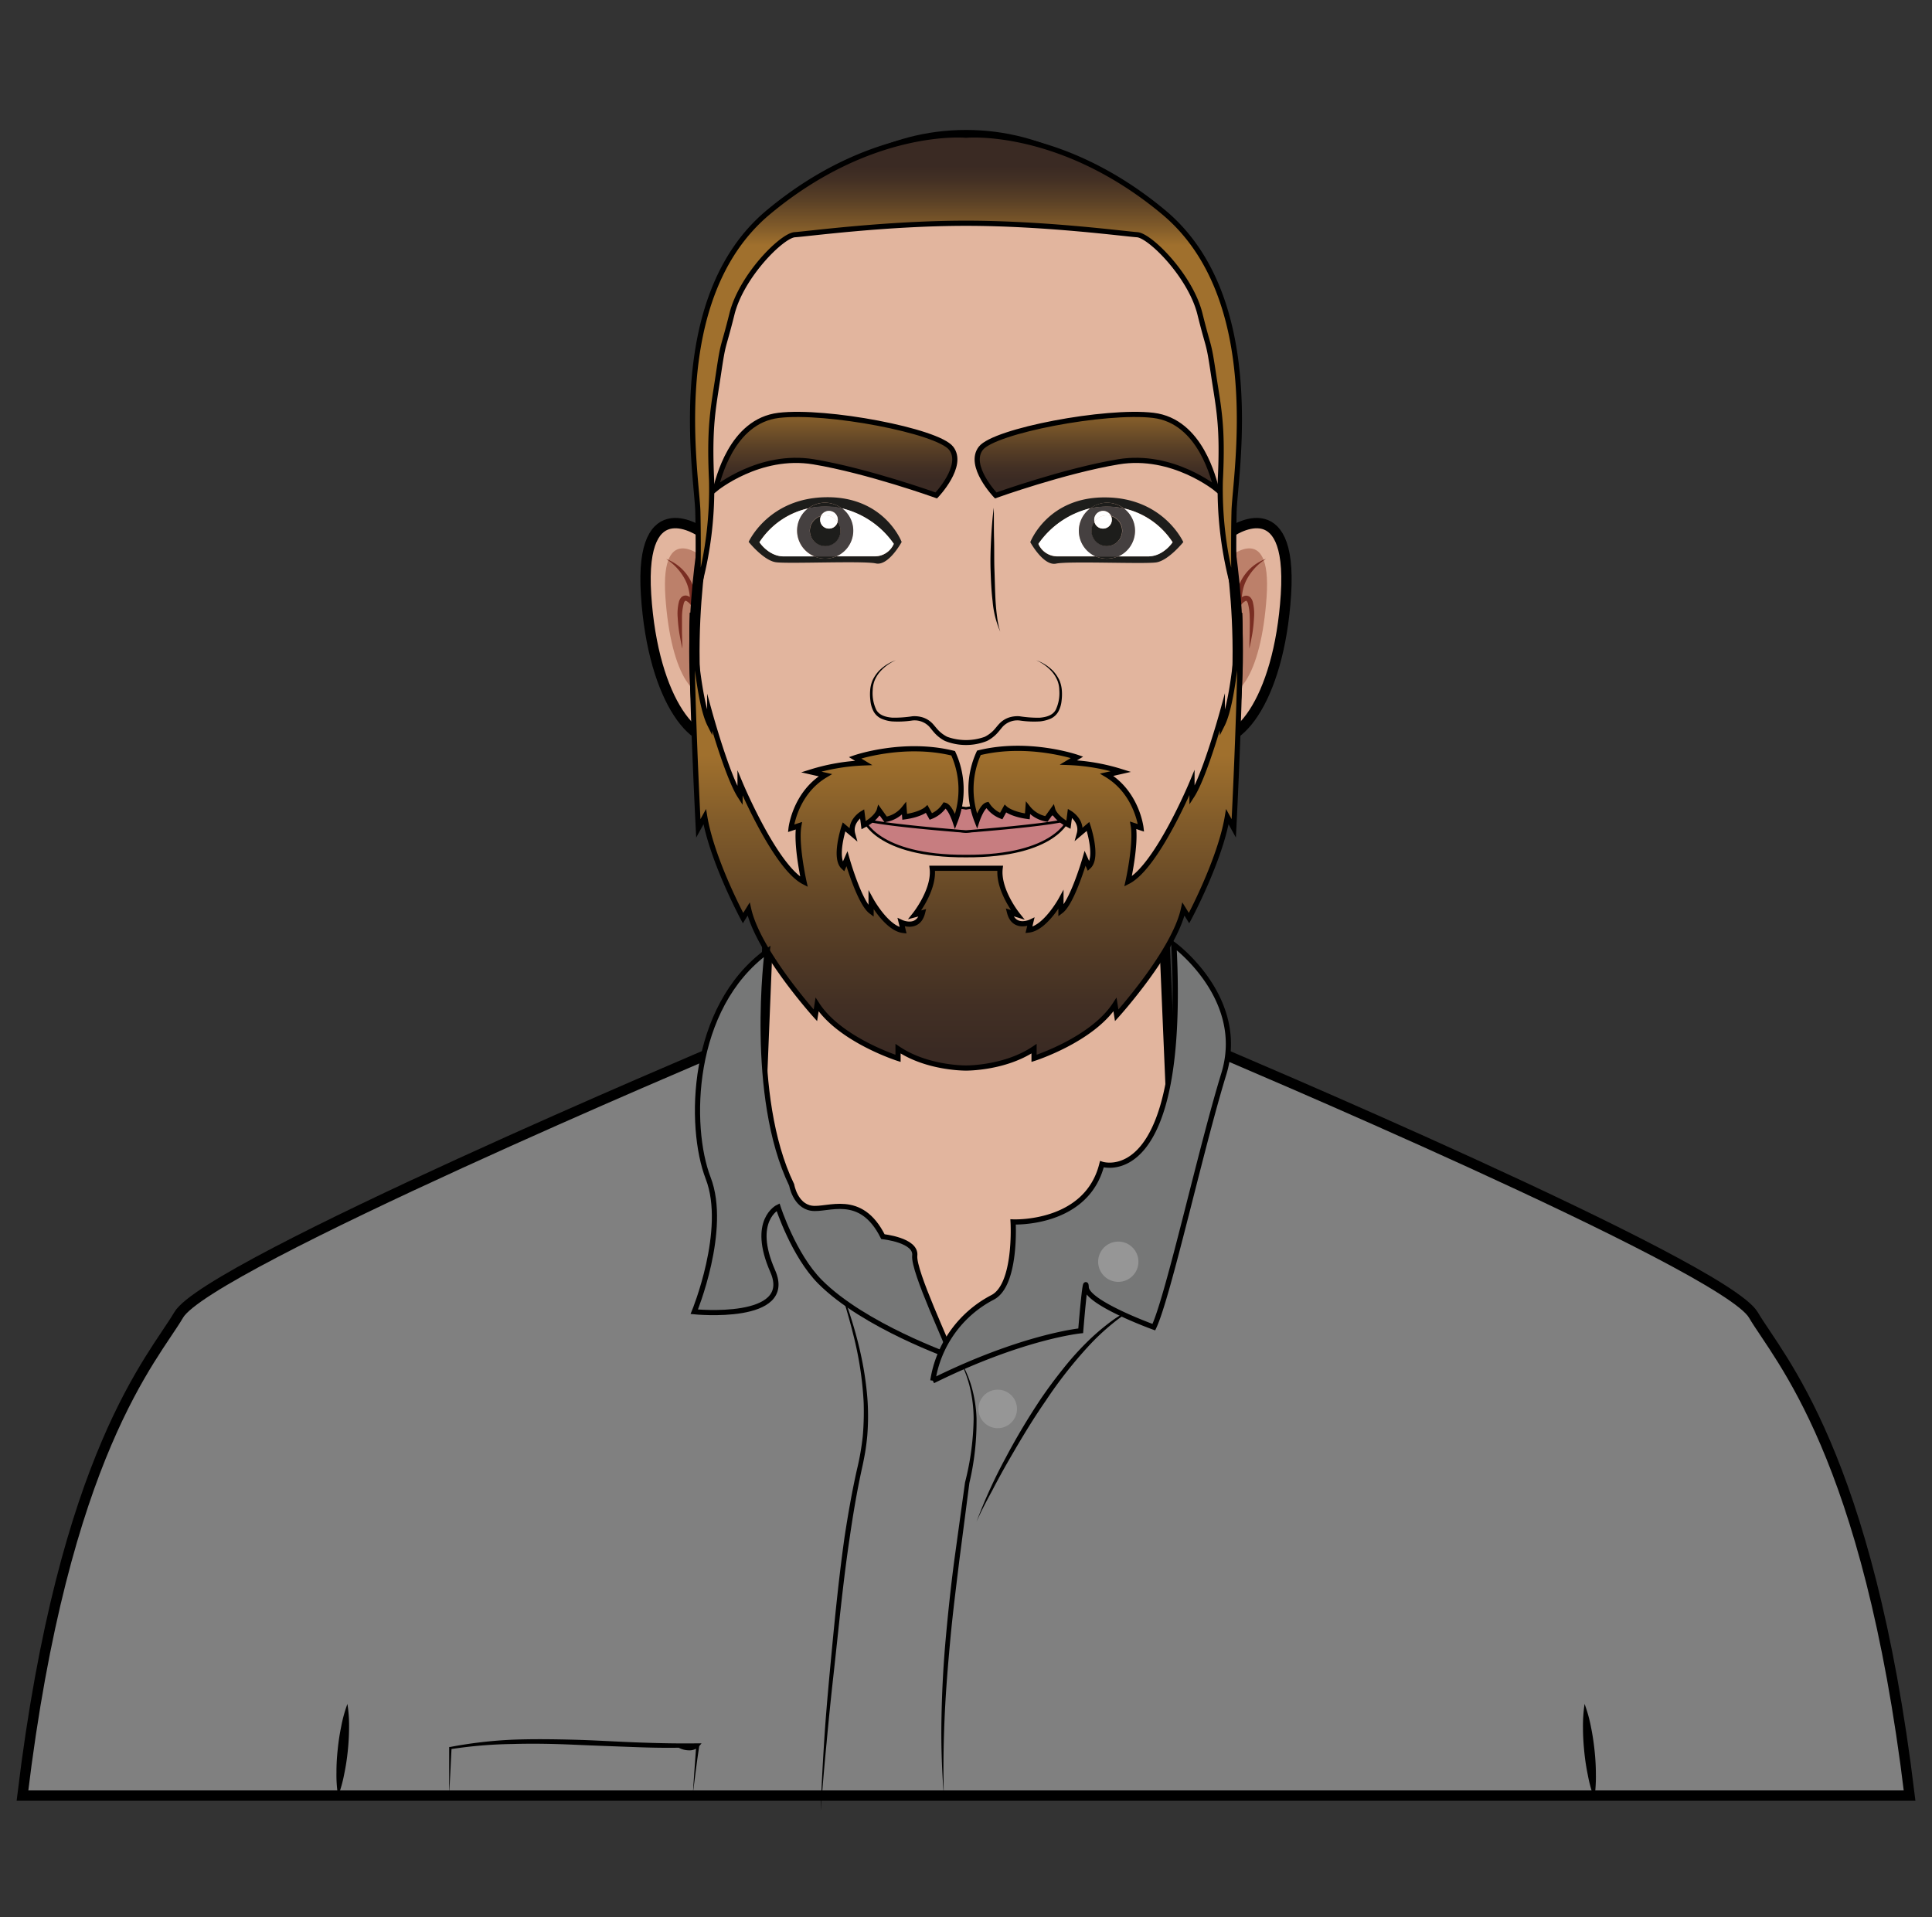 <?xml version="1.0" encoding="UTF-8" standalone="no" ?><svg xmlns="http://www.w3.org/2000/svg" xmlns:xlink="http://www.w3.org/1999/xlink" viewBox="0 0 400 397"><rect x="0" y="0" width="400" height="397" fill="#333333" stroke="none"/><defs/><defs><linearGradient id="a" x1="227.09" x2="227.09" y1="99.43" y2="83.38" gradientUnits="userSpaceOnUse"><stop offset="0" stop-color="#3a2a23"/><stop offset=".17" stop-color="#433024"/><stop offset=".44" stop-color="#5b4126"/><stop offset=".78" stop-color="#825c2a"/><stop offset="1" stop-color="#a0702d"/></linearGradient><linearGradient id="b" x1="200" x2="200" y1="217.6" y2="156.44" xlink:href="#a"/><linearGradient id="c" x1="200" x2="200" y1="34.46" y2="50.76" xlink:href="#a"/><linearGradient id="d" x1="7585.61" x2="7585.61" y1="99.43" y2="83.38" gradientTransform="matrix(-1 0 0 1 7758.52 0)" xlink:href="#a"/><style>.b,.f,.i{stroke:#000;stroke-miterlimit:10}.b{stroke-width:2.14px;fill:#e2b59e}.c{fill:#bc806a}.d{fill:#792d22}.i{stroke-width:1.07px}.f{fill:#c77d80;stroke-width:.53px}.i{fill:#767777}.j{fill:#969696}.l{fill:#1d1d1b}.m{fill:#fff}.n{fill:#454040}</style></defs><path fill="gray" stroke="#000" stroke-miterlimit="10" stroke-width="2.14" d="M395.36 371.82c-8.55-70.92-27.15-90.67-32.35-99.54-6.06-10.34-111.94-55-111.94-55L200 234.8l-51.07-17.51S43.05 261.94 37 272.28c-5.2 8.87-23.8 28.62-32.35 99.54z"/><path d="M240.91 190.55l-40.91 11-40.91-11-2.09 51.6s20.32 36.9 43.05 36.9 43.05-36.9 43.05-36.9zm13.76-80.29s13-9.32 11.57 12.89-10.65 33.19-17.08 29.37z" class="b"/><path d="M254 115.74s9.34-8.43 8.24 7.81-6.44 23.83-11.73 18.92 3.49-26.73 3.49-26.73z" class="c"/><path d="M262.08 115.75a11.3 11.3 0 00-3.82 4 8.55 8.55 0 00-.95 2.52 9.94 9.94 0 00-.21 2.67l-1-.28a3.42 3.42 0 011.45-1.23 1.27 1.27 0 011.28.23 2.22 2.22 0 01.53.91 10.26 10.26 0 01.27 3.36 31.56 31.56 0 01-.34 3.23c-.19 1.06-.38 2.12-.64 3.17l.09-3.22c0-1.07.05-2.14 0-3.19a11.48 11.48 0 00-.38-3 1.29 1.29 0 00-.26-.47c-.09-.06-.08-.06-.22 0a2.74 2.74 0 00-.95.85l-.95 1.26V125a10.18 10.18 0 01.31-3 8.27 8.27 0 011.23-2.7 9.42 9.42 0 014.5-3.54z" class="d"/><path d="M145.33 110.26s-13-9.32-11.57 12.89 10.65 33.19 17.08 29.37z" class="b"/><path d="M146 115.74s-9.34-8.43-8.24 7.81 6.44 23.83 11.73 18.92-3.49-26.73-3.49-26.73z" class="c"/><path d="M137.92 115.75a9.42 9.42 0 014.5 3.54 8.27 8.27 0 011.23 2.7 10.18 10.18 0 01.31 3v1.54l-.95-1.26a2.74 2.74 0 00-.95-.85h-.22a1.29 1.29 0 00-.26.47 11.48 11.48 0 00-.38 3v3.19l.09 3.22c-.26-1-.45-2.11-.64-3.17a31.56 31.56 0 01-.34-3.23 10.26 10.26 0 01.27-3.36 2.22 2.22 0 01.53-.91 1.27 1.27 0 011.28-.23 3.36 3.36 0 011.45 1.23l-1 .28a10.37 10.37 0 00-.22-2.67 8.55 8.55 0 00-.95-2.52 11.3 11.3 0 00-3.75-3.97z" class="d"/><path d="M198.29 280.92a23 23 0 012.82 6.09 27 27 0 011.07 6.67 55.4 55.4 0 01-1.48 13.4l-2.09 16.11c-.65 5.37-1.34 10.74-1.84 16.13s-.95 10.77-1.19 16.18-.32 10.81-.17 16.23a160.18 160.18 0 01-.48-16.25q.15-8.15.88-16.25c.49-5.4 1.06-10.8 1.77-16.17l2.22-16.1a56.14 56.14 0 001.78-13.18 28.25 28.25 0 00-.8-6.6 24.92 24.92 0 00-2.49-6.26zm-25.85-18.18c3.64 8.74 6.56 17.93 7.19 27.49a50.49 50.49 0 01-.08 7.17c-.12 1.19-.26 2.38-.47 3.56s-.45 2.36-.71 3.51c-1 4.62-1.78 9.29-2.46 14-1.4 9.36-2.28 18.81-3.33 28.23q-.79 7.06-1.44 14.15c-.47 4.72-.85 9.44-1.23 14.17.14-4.74.42-9.48.71-14.21s.71-9.47 1.14-14.19c.88-9.44 1.77-18.89 3.09-28.31.72-4.69 1.53-9.38 2.57-14a53.77 53.77 0 001.21-6.95 59 59 0 00.18-7 71.33 71.33 0 00-2.15-14 127.29 127.29 0 00-4.22-13.62z"/><path d="M254.54 112.48c-1.6-11.23 2.94-25.67-.53-38.5s-21.66-46-54-46-50.53 33.15-54 46 1.07 27.27-.53 38.5-5.62 43.05 9.35 72.19 45.19 34 45.19 34 30.21-4.81 45.19-34 10.94-60.96 9.33-72.19z" class="b"/><path d="M202.18 315.11a104 104 0 016-13.18 138.42 138.42 0 017.43-12.44c1.37-2 2.81-3.94 4.32-5.83a60.76 60.76 0 014.82-5.45 47 47 0 015.51-4.74 23 23 0 016.45-3.29 24.77 24.77 0 00-6.14 3.71 47.39 47.39 0 00-5.23 4.89 91.28 91.28 0 00-8.85 11.31c-2.74 3.94-5.2 8.07-7.6 12.24q-1.8 3.12-3.46 6.32c-1.16 2.13-2.29 4.26-3.25 6.46z"/><path fill="url(#a)" stroke="#000" stroke-miterlimit="10" stroke-width="1.07" d="M206.15 102.59s-5.88-6.15-3.08-9.76 25.81-8 35.7-6.82 12.56 13.5 13.1 15.24c0 0-9.09-7.49-20.32-5.62s-25.4 6.96-25.4 6.96z"/><path d="M214.53 136.72a9.12 9.12 0 013.57 2.28 7.89 7.89 0 011.21 1.8 6.48 6.48 0 01.53 2.12 10.48 10.48 0 01-.05 2.17 5.89 5.89 0 01-.61 2.14 3.48 3.48 0 01-1.67 1.59 7.41 7.41 0 01-2.16.56 20 20 0 01-4.29-.19 4.17 4.17 0 00-3.47 1.3c-.4.46-.87 1.1-1.4 1.62a7.68 7.68 0 01-1.83 1.32 11.74 11.74 0 01-8.72 0 7.68 7.68 0 01-1.83-1.32c-.54-.52-1-1.16-1.4-1.62a4.17 4.17 0 00-3.47-1.3 20 20 0 01-4.29.19 7.11 7.11 0 01-2.16-.56 3.48 3.48 0 01-1.67-1.59 5.89 5.89 0 01-.61-2.14 10.48 10.48 0 01-.05-2.17 6.42 6.42 0 01.53-2.12 7.68 7.68 0 011.21-1.8 9.12 9.12 0 013.57-2.29 9.49 9.49 0 00-3.35 2.48 6.93 6.93 0 00-1.06 1.77 6.16 6.16 0 00-.38 2 8.08 8.08 0 00.73 4c.62 1.17 2 1.54 3.34 1.65a24.23 24.23 0 004.15-.29 5.72 5.72 0 012.27.28 4.89 4.89 0 011.94 1.27c.54.6.9 1.11 1.39 1.57a6.88 6.88 0 001.61 1.13 11.47 11.47 0 007.78 0 6.88 6.88 0 001.61-1.13c.49-.46.85-1 1.39-1.57a4.89 4.89 0 011.94-1.27 5.72 5.72 0 012.27-.28 24.29 24.29 0 004.15.3c1.37-.11 2.72-.49 3.34-1.66a8.08 8.08 0 00.73-4 5.67 5.67 0 00-.38-2 6.93 6.93 0 00-1.06-1.77 9.37 9.37 0 00-3.35-2.47zm-8.78-31.59c.05 2.15 0 4.31.06 6.46s0 4.29.08 6.44.11 4.29.23 6.43c.07 1.06.16 2.13.31 3.19a16.86 16.86 0 00.66 3.14 19.67 19.67 0 01-1.58-6.28c-.26-2.15-.35-4.31-.42-6.47s0-4.31.11-6.47.27-4.3.55-6.44z"/><path d="M200 172.19l-21.21-2.56s2.58 7.73 21.21 7.64c18.63.09 21.21-7.64 21.21-7.64z" class="f"/><path d="M218.27 168.63s-7-.54-10.78-1.25a22.62 22.62 0 00-7.49 0 22.62 22.62 0 00-7.49 0c-3.83.71-10.78 1.25-10.78 1.25l-2.94 1c3 1.18 21.21 2.56 21.21 2.56s18.18-1.38 21.21-2.56z" class="f"/><path fill="url(#b)" stroke="#000" stroke-miterlimit="10" stroke-width="1.07" d="M256.68 126.92s-.93 17.78-3.61 23.12v-2.54s-3.61 13.11-6.28 17.25v-2.67s-7.22 17.37-13.24 20.45c0 0 1.74-7.75 1.07-11.63l1.61.53s-.8-7.22-7.09-11l2.94-.67a41.85 41.85 0 00-10.87-1.87l1.78-1.07s-10-3.47-20.32-.93a18.06 18.06 0 00-.4 14.1s1-3.07 2.14-3.34a6 6 0 002.88 2.34l.85-1.54s1.22 1.14 4.56 1.6l.13-1.73a6.26 6.26 0 003.81 2.27l1.34-1.87s.45 1.6 3.23 3.07l.31-2.4s2.68 1.6 1.94 4.27l1.81-1.53s2.14 6.41.13 8.28l-.74-1.67s-2.62 9.09-5 10.9v-2.34s-3.23 5.88-6.64 6.28l.4-1.67s-3.48 1.66-4.41-2l1.65.51s-4.13-5.15-3.59-9.62H193c.54 4.47-3.59 9.62-3.59 9.62L191 189c-.93 3.64-4.41 2-4.41 2l.4 1.67c-3.41-.4-6.64-6.28-6.64-6.28v2.34c-2.43-1.81-5-10.9-5-10.9l-.74 1.67c-2-1.87.13-8.28.13-8.28l1.81 1.53c-.74-2.67 1.94-4.27 1.94-4.27l.31 2.4c2.78-1.47 3.23-3.07 3.23-3.07l1.34 1.87a6.26 6.26 0 003.81-2.27l.13 1.73c3.34-.46 4.56-1.6 4.56-1.6l.85 1.54a6 6 0 002.88-2.34c1.13.27 2.14 3.34 2.14 3.34a18.06 18.06 0 00-.4-14.1c-10.3-2.54-20.32.93-20.32.93l1.78 1.07a42 42 0 00-10.87 1.87l2.94.67c-6.29 3.74-7.09 11-7.09 11l1.61-.53c-.67 3.88 1.07 11.63 1.07 11.63-6-3.08-13.24-20.45-13.24-20.45v2.67c-2.67-4.14-6.28-17.25-6.28-17.25V150c-2.68-5.34-3.61-23.12-3.61-23.12-.45 11.76 1.25 44.65 1.25 44.65l1.33-2.41c1.52 9.09 7.93 21 7.93 21l1.16-1.87c2 8.91 13.82 22 13.82 22l.35-2.23c4.73 7.31 16.76 11.14 16.76 11.14v-2c6.06 4.1 14.08 4 14.08 4s8 .09 14.08-4v2s12-3.83 16.76-11.14l.35 2.23s11.86-13.11 13.82-22l1.16 1.87s6.41-11.94 7.93-21l1.33 2.41s1.69-32.85 1.24-44.61z"/><path fill="url(#c)" stroke="#000" stroke-miterlimit="10" stroke-width="1.07" d="M240.91 43.94C219.52 26.12 200 28 200 28s-19.52-1.88-40.91 15.94-14.79 54.55-14.61 62 0 16.22 0 16.22a77.24 77.24 0 002.85-22.63c-.54-11.41.36-15 1.42-22.11s.84-4.58 2.8-12.43 10.34-16.22 13-16.39 18.95-2.37 35.44-2.37 32.76 2.19 35.44 2.37 11.05 8.55 13 16.39 1.73 5.3 2.8 12.43 2 10.7 1.42 22.11a77.24 77.24 0 002.85 22.63s-.17-8.73 0-16.22 6.8-44.17-14.59-62z"/><path d="M158.83 197s-3.87 29.91 5.08 48.38c0 0 .71 4.28 4.09 4.81s10.16-3.38 14.8 5.89c0 0 6.95.71 6.59 3.92s7.05 18.66 7.66 20.94c0 0-18.18-6.37-27.27-15.51-5.49-5.52-8.69-15.46-8.69-15.46s-5.74 2.72-1.11 13.24-16.24 8.42-16.24 8.42 7-17 2.88-27.67-3.75-35.3 12.21-46.96z" class="i"/><path d="M193.13 285.9a23.45 23.45 0 0112.34-17.23c5.05-2.56 4.28-15.64 4.28-15.64s15.22.71 18.38-11.95c0 0 17.59 5.89 14.92-45.45 0 0 15.15 11.05 10.33 26.74s-11.46 46-14.49 52.45c0 0-13.85-5-14-8.25s-1.14 9-1.14 9-12 1.16-30.6 10.37" class="i"/><circle cx="206.57" cy="291.75" r="3.99" class="j"/><circle cx="231.53" cy="261.27" r="4.17" class="j"/><path d="M71.93 352.84a28.66 28.66 0 01.34 4.86 47.92 47.92 0 01-.26 4.8 44.82 44.82 0 01-.72 4.74 28.55 28.55 0 01-1.29 4.69 27.49 27.49 0 01-.34-4.85 42.63 42.63 0 01.26-4.8 45 45 0 01.72-4.75 28.55 28.55 0 011.29-4.69zm256.14 0a29.81 29.81 0 011.33 4.8c.33 1.61.57 3.24.74 4.87s.27 3.26.27 4.91a29.86 29.86 0 01-.33 5 28.93 28.93 0 01-1.33-4.81 47.12 47.12 0 01-.74-4.86c-.16-1.62-.27-3.26-.27-4.9a30 30 0 01.33-5.01zm-184.61 18.48c.2-3.32.46-6.63.69-9.95l.26.29a11 11 0 00-3.52.37v-.59a4 4 0 001.74.32 1.94 1.94 0 001.45-.59l.32.61c-4.28.22-8.57.16-12.84 0s-8.54-.31-12.8-.5-8.52-.27-12.78-.14a91.83 91.83 0 00-12.71 1.07l.22-.25c-.17 3.17-.3 6.33-.49 9.49v-9.7h.21a91 91 0 0112.79-1.5c4.29-.17 8.57-.11 12.84 0s8.54.39 12.8.55 8.52.26 12.78.2h.83l-.52.62a2.64 2.64 0 01-2 .83 4.66 4.66 0 01-2-.44l-.72-.35.75-.24a11.15 11.15 0 013.74-.3h.3v.29c-.53 3.31-.9 6.59-1.34 9.91z"/><path d="M228.85 103c-12-.1-15.54 9.27-15.54 9.27s2.73 5 5.35 4.44 18.17.12 20.71-.25 5.62-4.21 5.62-4.21-4.1-9.19-16.14-9.25zm9.05 12.22h-6.45a5.84 5.84 0 01-4.59 0h-8a4.29 4.29 0 01-3.88-2.58 18.27 18.27 0 0110.77-7.36 5.71 5.71 0 016.94 0 16.24 16.24 0 0110.1 7s-1.88 2.82-4.89 2.9z" class="l"/><path d="M223.37 109.84a5.8 5.8 0 012.35-4.59 18.27 18.27 0 00-10.72 7.36 4.29 4.29 0 003.88 2.58h8a5.8 5.8 0 01-3.51-5.35zm9.29-4.56a5.77 5.77 0 01-1.21 9.93h6.45c3-.08 4.86-2.91 4.86-2.91a16.24 16.24 0 00-10.1-7.02z" class="m"/><path d="M232.66 105.28a5.71 5.71 0 00-6.94 0 16.18 16.18 0 013.49-.36 16.93 16.93 0 013.45.36zm-3.54 10.4a5.68 5.68 0 002.33-.47h-4.59a5.68 5.68 0 002.26.47z" class="l"/><path d="M235 109.93a5.78 5.78 0 00-2.31-4.65 16.93 16.93 0 00-3.45-.39 16.18 16.18 0 00-3.49.36 5.78 5.78 0 001.14 10h4.59a5.8 5.8 0 003.52-5.32zm-5.83 3.13a3.17 3.17 0 01-3.14-3.2 3.06 3.06 0 01.59-1.81 2.1 2.1 0 01-.05-.43 1.83 1.83 0 013.48-.78 3.17 3.17 0 01-.88 6.22z" class="n"/><path d="M230 106.84a1.72 1.72 0 01.18.81 1.83 1.83 0 01-3.61.4 3.06 3.06 0 00-.59 1.81 3.17 3.17 0 104-3z" class="l"/><path d="M229.2 106.71a3.79 3.79 0 01.82.13 1.83 1.83 0 00-3.48.78 2.1 2.1 0 00.05.43 3.15 3.15 0 012.61-1.34z" class="m"/><path d="M228.36 109.46a1.82 1.82 0 001.84-1.81 1.72 1.72 0 00-.18-.81 3.79 3.79 0 00-.82-.13 3.15 3.15 0 00-2.61 1.34 1.82 1.82 0 001.77 1.41z" class="m"/><path fill="url(#d)" stroke="#000" stroke-miterlimit="10" stroke-width="1.07" d="M193.85 102.59s5.88-6.15 3.08-9.76-25.81-8-35.7-6.82-12.56 13.5-13.1 15.24c0 0 9.09-7.49 20.32-5.62s25.4 6.96 25.4 6.96z"/><path d="M155 112.21s3.08 3.84 5.62 4.21 18.08-.33 20.71.25 5.35-4.44 5.35-4.44-3.51-9.37-15.54-9.27-16.14 9.25-16.14 9.25zm2.23.06a16.24 16.24 0 0110.1-7 5.71 5.71 0 016.94 0 18.27 18.27 0 0110.77 7.36 4.29 4.29 0 01-3.88 2.58h-8a5.84 5.84 0 01-4.59 0h-6.45c-3.02-.11-4.88-2.94-4.88-2.94z" class="l"/><path d="M176.63 109.84a5.8 5.8 0 00-2.35-4.59 18.27 18.27 0 0110.77 7.36 4.29 4.29 0 01-3.88 2.58h-8a5.8 5.8 0 003.46-5.35zm-9.29-4.56a5.77 5.77 0 001.21 9.93h-6.45c-3-.08-4.86-2.91-4.86-2.91a16.24 16.24 0 0110.1-7.02z" class="m"/><path d="M167.34 105.28a5.71 5.71 0 016.94 0 16.18 16.18 0 00-3.49-.36 16.93 16.93 0 00-3.45.36zm3.54 10.4a5.68 5.68 0 01-2.33-.47h4.59a5.68 5.68 0 01-2.26.47z" class="l"/><path d="M168.55 115.21h4.59a5.78 5.78 0 001.14-10 16.18 16.18 0 00-3.49-.36 16.93 16.93 0 00-3.45.39 5.77 5.77 0 001.21 9.93zm-.89-5.3a3.17 3.17 0 012.32-3.07 1.83 1.83 0 013.48.78 2.1 2.1 0 01-.05.43 3.06 3.06 0 01.59 1.81 3.17 3.17 0 11-6.34 0z" class="n"/><path d="M170 106.84a1.72 1.72 0 00-.18.81 1.83 1.83 0 003.61.4 3.06 3.06 0 01.59 1.81 3.17 3.17 0 11-4-3z" class="l"/><path d="M170.81 106.71a3.78 3.78 0 00-.83.13 1.83 1.83 0 013.48.78 2.1 2.1 0 01-.05.43 3.14 3.14 0 00-2.6-1.34z" class="m"/><path d="M171.65 109.46a1.82 1.82 0 01-1.85-1.81 1.72 1.72 0 01.18-.81 3.78 3.78 0 01.83-.13 3.14 3.14 0 012.6 1.34 1.82 1.82 0 01-1.76 1.41z" class="m"/></svg>